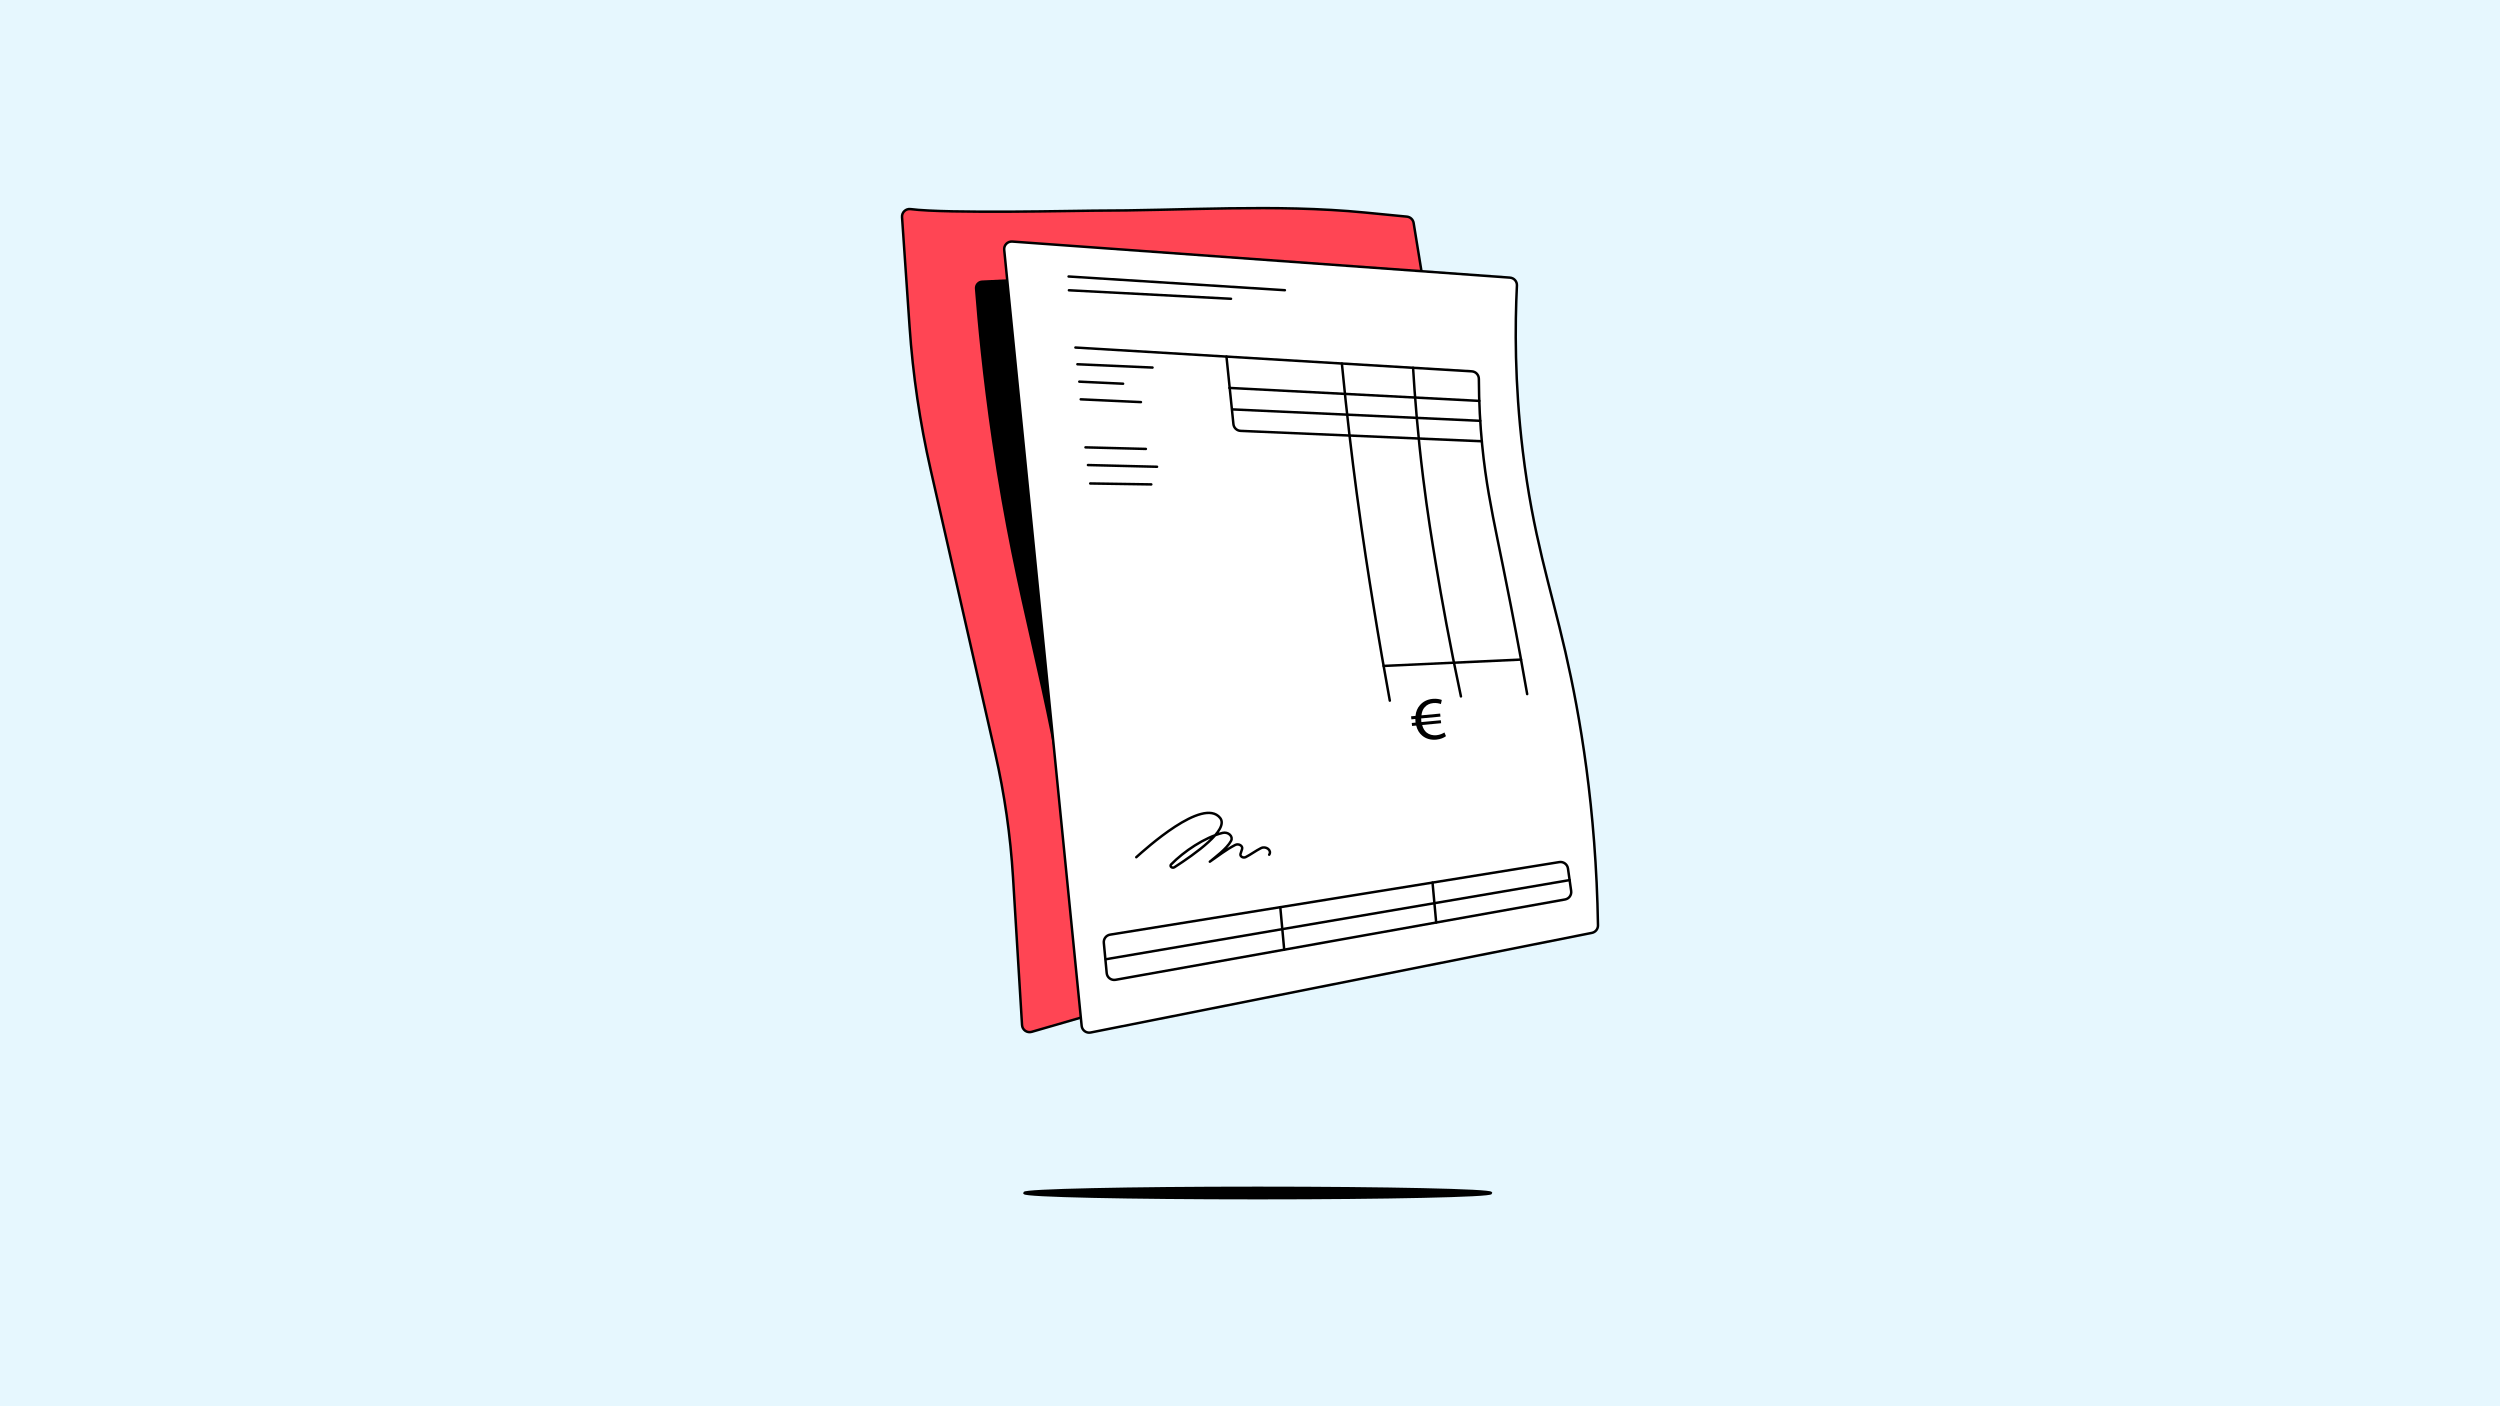<?xml version="1.0" encoding="UTF-8"?>
<svg xmlns="http://www.w3.org/2000/svg" width="2000" height="1125" viewBox="0 0 2000 1125" fill="none">
  <rect width="2000" height="1125" fill="#E6F7FE"></rect>
  <path d="M1212.54 713.451L825.331 825.483C821.617 826.557 817.865 823.911 817.629 820.053L810.396 701.64C808.37 668.457 803.636 635.472 796.24 602.977L744.508 375.712C735.925 338.007 730.289 299.757 727.646 261.273L721.628 173.671C721.366 169.855 724.66 166.782 728.455 167.279C757.685 171.094 863.708 168.521 874.317 168.529C946.66 168.587 1020.02 163.01 1092.05 170.04L1125.53 173.307C1128.26 173.573 1130.46 175.641 1130.9 178.345L1216.82 706.684C1217.31 709.698 1215.47 712.604 1212.54 713.451Z" fill="#FF4554" stroke="black" stroke-width="2" stroke-linecap="round" stroke-linejoin="round"></path>
  <path d="M1022.93 212.94L785.613 224.372C782.213 224.535 779.624 227.477 779.885 230.871C782.024 258.517 785.98 301.055 793.503 352.501C813.312 487.978 837.398 545.299 855.24 673.178C859.922 706.738 865.933 756.701 868.772 820.917C961.015 794.228 1053.33 769.111 1145.57 742.422L1022.93 212.94Z" fill="black"></path>
  <path d="M809.807 193.248L1207.95 222.1C1211.22 222.337 1213.7 225.132 1213.54 228.409C1211.96 260.255 1211.65 306.033 1218.19 360.617C1226.32 428.407 1240 467.992 1252.27 521.344C1264.07 572.707 1276.83 646.696 1278.39 740.274C1278.43 743.19 1276.38 745.738 1273.52 746.306L872.508 826.008C869.013 826.702 865.679 824.233 865.325 820.686L803.367 199.865C802.994 196.137 806.072 192.974 809.809 193.246L809.807 193.248Z" fill="white" stroke="black" stroke-width="2" stroke-linecap="round" stroke-linejoin="round"></path>
  <path d="M909.023 685.775C916.098 679.472 962.415 637.343 976.068 654.302C983.706 663.79 955.679 683.355 939.539 693.799C937.787 694.934 935.463 693.01 936.855 691.58C946.943 681.216 963.713 669.871 978.077 666.321C982.614 665.201 986.758 669.132 984.859 672.671C981.458 679.009 971.67 686.123 967.865 689.349C974.612 684.717 980.831 679.771 988.13 675.985C990.89 674.552 994.492 676.653 993.663 679.252C993.246 680.556 992.772 681.854 992.402 683.148C991.838 685.119 994.512 686.719 996.605 685.656C1000.74 683.56 1004.59 680.608 1008.76 678.52C1012.79 676.5 1017.63 680.277 1015.4 683.689L1015.35 683.763" fill="white"></path>
  <path d="M909.023 685.775C916.098 679.472 962.415 637.343 976.068 654.302C983.706 663.79 955.679 683.355 939.539 693.799C937.787 694.934 935.463 693.01 936.855 691.58C946.943 681.216 963.713 669.871 978.077 666.321C982.614 665.201 986.758 669.132 984.859 672.671C981.458 679.009 971.67 686.123 967.865 689.349C974.612 684.717 980.831 679.771 988.13 675.985C990.89 674.552 994.492 676.653 993.663 679.252C993.246 680.556 992.772 681.854 992.402 683.148C991.838 685.119 994.512 686.719 996.605 685.656C1000.74 683.56 1004.59 680.608 1008.76 678.52C1012.79 676.5 1017.63 680.277 1015.4 683.689L1015.35 683.763" stroke="black" stroke-width="2" stroke-linecap="round" stroke-linejoin="round"></path>
  <path d="M1156.77 588.942C1155.21 590.117 1152.53 591.397 1148.99 591.731C1144.65 592.139 1140.64 590.996 1137.68 588.433C1135.43 586.586 1133.81 583.9 1132.97 580.452L1129.65 580.764L1129.4 578.385L1132.46 578.097L1132.39 577.369C1132.31 576.595 1132.29 575.86 1132.27 575.176L1129.11 575.474L1128.86 573.047L1132.4 572.716C1132.7 569.259 1134.02 566.293 1135.97 564.104C1138.44 561.276 1141.78 559.495 1146.17 559.08C1149.33 558.783 1151.88 559.376 1153.45 559.964L1152.71 563.265C1151.29 562.664 1148.98 562.245 1146.56 562.471C1143.67 562.742 1141.41 563.885 1139.76 565.803C1138.3 567.36 1137.44 569.643 1137.17 572.265L1152.12 570.86L1152.37 573.287L1136.93 574.738C1136.95 575.373 1136.96 576.106 1137.03 576.786L1137.12 577.657L1152.67 576.196L1152.91 578.574L1137.74 579.999C1138.45 582.773 1139.73 584.759 1141.33 586.079C1143.5 587.785 1146.28 588.455 1149.17 588.184C1152.01 587.916 1154.38 586.715 1155.55 585.968L1156.77 588.938L1156.77 588.942Z" fill="black"></path>
  <path d="M1106.91 532.751L1216.83 527.663" stroke="black" stroke-width="2" stroke-linecap="round" stroke-linejoin="round"></path>
  <path d="M860.34 278.032L1177.42 297.065C1180.61 297.257 1183.08 299.908 1183.09 303.103C1183.21 341.924 1187.23 373.325 1191.09 395.497C1195.57 421.266 1199.11 435.662 1208.68 484.555C1214.51 514.378 1218.9 538.902 1221.74 555.269" stroke="black" stroke-width="2" stroke-linecap="round" stroke-linejoin="round"></path>
  <path d="M854.877 221.197L1027.9 232.164" stroke="black" stroke-width="2" stroke-linecap="round" stroke-linejoin="round"></path>
  <path d="M855.141 232.217L984.806 239.029" stroke="black" stroke-width="2" stroke-linecap="round" stroke-linejoin="round"></path>
  <path d="M861.926 291.402L922.011 294.04" stroke="black" stroke-width="2" stroke-linecap="round" stroke-linejoin="round"></path>
  <path d="M863.434 305.322L898.476 306.974" stroke="black" stroke-width="2" stroke-linecap="round" stroke-linejoin="round"></path>
  <path d="M864.582 319.464L912.747 321.689" stroke="black" stroke-width="2" stroke-linecap="round" stroke-linejoin="round"></path>
  <path d="M868.398 357.886L916.696 359.141" stroke="black" stroke-width="2" stroke-linecap="round" stroke-linejoin="round"></path>
  <path d="M870.363 372.04L925.624 373.412" stroke="black" stroke-width="2" stroke-linecap="round" stroke-linejoin="round"></path>
  <path d="M872.17 386.772L921.027 387.521" stroke="black" stroke-width="2" stroke-linecap="round" stroke-linejoin="round"></path>
  <path d="M1130.46 294.247C1131.81 316.902 1134.16 346.97 1138.52 382.347C1142.05 410.943 1145.58 432.435 1148.84 452.104C1153.38 479.561 1159.81 515.238 1168.75 557.125" stroke="black" stroke-width="2" stroke-linecap="round" stroke-linejoin="round"></path>
  <path d="M1073.5 290.827C1077.43 331.648 1081.68 366.69 1085.36 394.405C1090.49 432.93 1095.23 462.587 1098.36 482.032C1103.33 512.974 1108.01 539.589 1111.84 560.505" stroke="black" stroke-width="2" stroke-linecap="round" stroke-linejoin="round"></path>
  <path d="M981.176 285.289L986.735 339.284C987.041 342.264 989.487 344.568 992.479 344.697L1185.46 353.008" stroke="black" stroke-width="2" stroke-linecap="round" stroke-linejoin="round"></path>
  <path d="M983.529 310.336L1183.43 320.71" stroke="black" stroke-width="2" stroke-linecap="round" stroke-linejoin="round"></path>
  <path d="M1184.19 336.653L986.262 327.533" stroke="black" stroke-width="2" stroke-linecap="round" stroke-linejoin="round"></path>
  <path d="M883.051 754.245L885.357 778.482C885.691 781.995 888.954 784.473 892.427 783.851L1252.02 719.581C1255.22 719.01 1257.39 716.006 1256.93 712.789L1254.37 694.778C1253.89 691.434 1250.76 689.132 1247.43 689.671L888.097 747.717C884.956 748.224 882.749 751.078 883.051 754.245Z" fill="white" stroke="black" stroke-width="2" stroke-linecap="round" stroke-linejoin="round"></path>
  <path d="M884.725 767.383L1255.69 704.074" stroke="black" stroke-width="2" stroke-linecap="round" stroke-linejoin="round"></path>
  <path d="M1024.23 725.724L1027.36 759.734" stroke="black" stroke-width="2" stroke-linecap="round" stroke-linejoin="round"></path>
  <path d="M1146.02 706.052L1148.95 738.004" stroke="black" stroke-width="2" stroke-linecap="round" stroke-linejoin="round"></path>
  <path d="M1006.16 958.513C1109.23 958.513 1192.79 956.674 1192.79 954.405C1192.79 952.136 1109.23 950.296 1006.16 950.296C903.09 950.296 819.535 952.136 819.535 954.405C819.535 956.674 903.09 958.513 1006.16 958.513Z" fill="black" stroke="black" stroke-width="2" stroke-linecap="round" stroke-linejoin="round"></path>
</svg>
